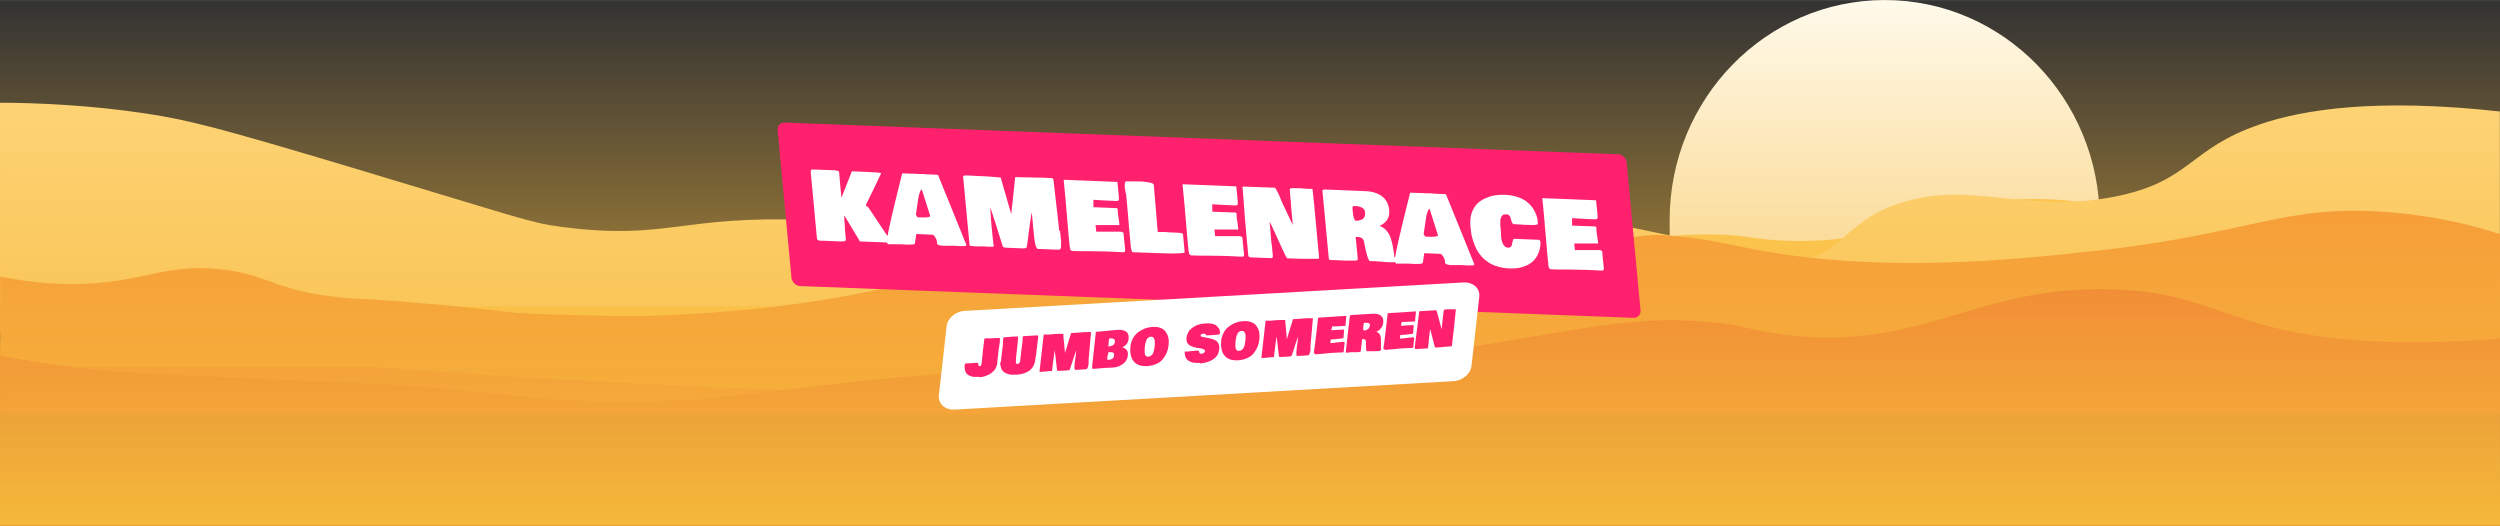 <?xml version="1.0" encoding="UTF-8"?>
<svg id="Laag_1" data-name="Laag 1" xmlns="http://www.w3.org/2000/svg" width="533.4mm" height="112.2mm" xmlns:xlink="http://www.w3.org/1999/xlink" version="1.1" viewBox="0 0 1512 318">
  <rect x="0" y="0" width="1512" height="318" fill="#333333" stroke="none"/>
  <defs>
    <style>
      .cls-1 {
        mix-blend-mode: luminosity;
      }

      .cls-2 {
        fill: #fffaeb;
      }

      .cls-2, .cls-3, .cls-4, .cls-5, .cls-6, .cls-7, .cls-8, .cls-9, .cls-10, .cls-11, .cls-12 {
        stroke-width: 0px;
      }

      .cls-13 {
        clip-path: url(#clippath);
      }

      .cls-3 {
        fill: none;
      }

      .cls-4 {
        fill: #ffcc5b;
      }

      .cls-5 {
        fill: #ffd983;
      }

      .cls-6 {
        fill: #c7512f;
      }

      .cls-14 {
        clip-path: url(#clippath-1);
      }

      .cls-7 {
        fill: #f27238;
      }

      .cls-8 {
        fill: #f68d39;
      }

      .cls-9 {
        fill: #eb5a30;
      }

      .cls-15 {
        isolation: isolate;
      }

      .cls-10 {
        fill: #fff;
      }

      .cls-11 {
        fill: #ff206e;
      }

      .cls-12 {
        fill: url(#Naamloos_verloop);
      }
    </style>
    <clipPath id="clippath">
      <rect class="cls-3" y="0" width="1512" height="318"/>
    </clipPath>
    <clipPath id="clippath-1">
      <rect class="cls-3" y="0" width="1512" height="318"/>
    </clipPath>
    <linearGradient id="Naamloos_verloop" data-name="Naamloos verloop" x1="3184" y1="319.3" x2="3184" y2="637.3" gradientTransform="translate(3940 637.3) rotate(-180)" gradientUnits="userSpaceOnUse">
      <stop offset="0" stop-color="#f6b93b"/>
      <stop offset="1" stop-color="#f6b93b" stop-opacity="0"/>
    </linearGradient>
  </defs>
  <g class="cls-15">
    <g id="Layer_1" data-name="Layer 1">
      <g class="cls-13">
        <g>
          <g class="cls-14">
            <g class="cls-1">
              <path class="cls-2" d="M1255.9,193.2c8.9-18.1,14-38.5,14-60.1C1269.9,59.6,1211.7,0,1139.9,0s-130.1,59.6-130.1,133.1,5,42.1,14,60.1h232.1Z"/>
              <path class="cls-6" d="M1512,243.1H0v74.9h1511.9v-74.9h0Z"/>
              <path class="cls-7" d="M1049.4,195.9c-26.5,2.8-34.8,5.1-61.5,6.4-73.9,3.8-94.7-9.2-143.4,0-17.1,3.2-29.6,7.7-50.7,6.7-16.9-.8-21.5-4.2-43.5-5.5-19.9-1.2-24.6,1.1-43.1.9-30.8-.3-39.1-7-61.4-8.8-28.4-2.4-37.9,6.5-88.2,17.4-32.1,7-81.4,17.7-135.2,12.9-35.2-3.2-29.3-9.1-69.7-14-61.8-7.4-80.9,6-133.2-2.1-40.2-6.2-39.6-15.8-73.7-21-28.1-4.3-79.3-4.4-145.6,17.5-.3,12.8.3,25.6,0,38.5h1511.9v-38.5c-14-.3-28.9-.6-44.8-1-47.4-1.1-104.3-2.6-161.7-4.7-179-6.6-198.4-11-256.2-4.8h0Z"/>
              <path class="cls-4" d="M1482.5,157.7c-157-6.9-200-46.8-280.2-35.3-45.9,6.6-61.2,23.9-116.8,23.3-26.4-.3-28-4.3-56.1-3.9-49.9.6-58.6,13.2-111.7,16.1-22.4,1.2-47.8,2.6-75.9-3.2-23.7-4.9-44-12.3-75.7-12.9-4.5,0-9.4.2-14.9,1.1-16.1,2.5-19,6.5-50.6,14-22.3,5.3-42,8.3-52.7,9.7-41.6,5.2-56.5-1.3-101.2-1.1-71.2.3-80.2,17-139.1,12.9-6.3-.4-38.5-2.9-71.7-14-48-16-44.2-31.9-80.1-40.8-34.9-8.7-59.4,1.2-113.8,3.2-32.8,1.2-82.4-.3-141.9-13.4v83.8h1511.9v-38.6c-8.4-.1-18.4-.4-29.5-.9h0Z"/>
              <path class="cls-5" d="M1367.1,75.1c-43.9,14.8-41.6,34.9-89.1,44-53.4,10.2-84.9-9.8-127.3,3.2-37,11.3-36.5,34.5-68.4,35.5-12.4.4-17.2-3.6-42.8-9.1-91.1-19.5-97.1-20-105.2-20-37.7.1-39.6,11.6-91.2,14-30.2,1.4-34.9-2.3-63.6-1.1-42.8,1.9-58.4,11.2-87,16.1-67.2,11.6-94.3-20.6-203.6-24.7-77.5-2.9-85.2,12.4-148.5,4.3-20.2-2.6-22.8-4.6-129.4-36.5-77.7-23.2-96-28.1-123-32.2-32.6-4.9-63.9-6.4-88-6.5v123.2h1511.9v-117.9c-75.8-8.3-119.1-1-144.9,7.7h0Z"/>
              <path class="cls-8" d="M1512,141.6c-17.3-5.7-39.9-11.1-67.3-13.3-63.5-5.1-82.6,13.2-179.2,23.6-48,5.2-126.8,13.6-204.5-1.1-13.5-2.6-23.9-5.2-38.1-7,0,0-9-1.1-16.7-1.6-33.5-2.1-74.1,24.2-120.2,33.3-29.6,5.8-57,2.8-111.8-3.2-80.9-8.9-90.6-23-139.2-22.5-48.6.5-44.2,14.7-122.3,29-81.7,15-167.5,14.2-206.6,9.7-5.3-.6-29.4-3.5-62.2-6.1-26.1-2.1-25.7-1.3-36.9-2.4-41.7-4.2-44.4-14.1-73.8-17.2-35.5-3.7-47.1,9.1-90.7,8.9-16.3,0-30.1-2-42.4-4.5v34.5c142.5,15.1,300.1,27.5,472.6,34.1,409.3,15.7,764.1-5.8,1039.3-35.1v-59.1Z"/>
              <path class="cls-8" d="M1451.1,175.2c-30.3-9.3-110.2-1.2-145.1,2.7-171.1,19.3-175.9,21.6-203.3,19.8-52.6-3.3-48.4-12.4-118.2-18.2-60.1-5.1-109.3-2.2-145.2,0-83.4,5.1-87.2,10.7-147.2,15-41,3-100.6,1.6-219.8-1.1-106.9-2.4-160.4-3.6-165.9-4.3,0,0-53.4-6.5-99.5-2.1-11.4,1.1-19.6,2.3-19.6,2.3-17.1,2.7-23.9,5.6-50.9,7.3-50.8,3.3-101.5-2.7-136.2-9.7v35h1511.9v-39.1c-23-1.9-57.8-6.7-60.9-7.7h0Z"/>
              <path class="cls-9" d="M1512,204.7c-25.1,2.1-55.2,3.2-83.4,1.3-81.7-5.5-89.7-29.7-153-31.1-80.7-1.8-112.4,36.6-193.3,27.9-24.9-2.7-26.6-6.8-55.2-8.6-36.6-2.3-61,2.9-121.1,12.9-60,10-90,15-112.6,17.2-51.8,4.9-81.7,1.6-129.6.5-171.7-4.2-215.6,27.9-342.1,15.6-21.6-2.1-51.3-6-99.9-8.6-26.8-1.4-42-1.5-97.7-4.2-36.1-1.8-54.5-2.6-68-4.1-21.7-2.4-40.5-5.4-56-8.4v35.7h1511.9v-46.1h0Z"/>
            </g>
          </g>
          <rect class="cls-12" y="0" width="1512" height="318"/>
        </g>
      </g>
      <path class="cls-11" d="M474.6,74.1l503.9,19.2c2.6,0,4.9,2.3,5.3,4.9l8.4,89.5c.2,2.6-1.7,4.7-4.3,4.5l-503.9-19.2c-2.6,0-4.9-2.3-5.3-4.9l-8.4-89.4c-.3-2.6,1.7-4.7,4.3-4.6h0Z"/>
      <path class="cls-10" d="M496,145.5c-.4,0-.7,0-1-.2-.2,0-.4-.2-.5-.3,0,0-.2-.3-.4-.6l-3.7-39.6v-1.5c0-.2,0-.4.2-.6l.5-.2h.8l11.5.4c2.7,0,4.1.5,4.1,1.2h0c.6,7,1,12.1,1.4,15.5l6.3-16,5.8.2c7.9.3,11.9.6,11.9,1h0c-3,6.4-6,12.6-9.1,18.9v.8l1.3.8,13.6,20.4c0,.3-.2.6-.6,1l-18-.7-9.5-15.8c0,1,0,2.5.2,4.5.2,1.9.2,3.3.2,3.8l.6,6.6c0,.6-1.2,1-3.3.9l-12.3-.5h0ZM536.1,146.2c.8-4.2,1.6-8.5,2.6-12.8s2.2-9.5,3.7-15.5,2.5-10.2,3.1-12.5c.2-.4.3-.6.4-.6l4.7.2c1.1,0,2.7,0,4.9.2,2.1,0,3.7,0,4.9.2l4.7.2h1.3c.2,0,.5,0,.6.2.2,0,.3.2.5.3.2.2.2.3.2.6l16.7,41.2c0,.4,0,.6-.3.7-.2.2-.7.2-1.5.2h-2.5c-.7,0-1.8-.2-3.3-.2h-6.3c-.5,0-1,0-1.6-.2-.6,0-1-.2-1.4-.3-.3-.2-.6-.4-.7-.6l-.2-1.8c-.2-1-.7-1.8-1.2-2.6-.6-.8-1-1.2-1.6-1.2l-9.6-.4-.9,5.8c-.2.5-1.2.6-3.1.6h-2.2c-.8,0-2-.2-3.6-.2h-7.3c-.2-.3-.5-.6-.9-1.2v-.3ZM554,130l.9,1.4h1.8c1.5.2,2.9,0,4.1,0,1.2-.2,1.8-.4,1.8-.8l-5.1-16.1c-.3,0-.7.6-1.2,1.8-.5,1.3-.8,2.6-1,4.2l-1.4,9.5h.1ZM641.1,139.8c0,.3,0,.9.2,1.6,0,.7.2,1.4.2,2s.2,1.4.2,2.1.2,1.4,0,2.1v1.8c0,.6-.2,1-.5,1.2-.2.3-.6.4-1,.4l-12.7-.5c-1-.7-1.7-3.3-2.1-7.7-.2-1.6-.3-3.6-.6-5.8-.2-2.3-.3-3.9-.4-4.9l-.2-1.9c0-.2,0-.5-.2-1v-1.1c-.5,2.6-1,6.4-1.7,11.5-.6,4.9-1,8.3-1.3,9.9-.2.5-1,.7-2.5.7l-9.9-.4c-1.2,0-2-.4-2.2-1l-3.7-11.8c-.3-1.2-.7-2.5-1.2-3.7-.4-1.3-.9-2.8-1.4-4.4-.6-1.7-1-2.9-1.2-3.7.3,6,.6,10.4,1,13.6l.5,4.9c.2,2.2.4,3.8.6,4.9,0,.4-.2.6-.6.6h-2.6c-1.1-.2-2.7-.2-4.9-.2s-3.7,0-4.9-.2c-1,0-1.5-.2-1.6-.6l-3.9-41.3v-.4c0-.2.2-.2.4-.2s.3,0,.5-.2h2.3l3.3.2c5.3.2,9.1.4,11.2.6,2.2.2,3.9.4,5,.4.7,2.5,1.8,6.2,3.2,11.1l3.2,11.1,2.4-22.4h.5c2,0,4.9.2,8.8.2s6.8.2,8.8.2l4.1.2c.6,0,.9.6,1,1.6,2.1,18,3.2,28,3.4,30.1l.5.4ZM646.9,149.4v-1c-.4-3.2-.8-7.9-1.3-14.1s-.9-10.9-1.2-14.1l-1.1-11.5,32.5,1.3.9,9.1v1.7s0,.2-.2.3c0,.2-.2.2-.2.2,0,0-.2,0-.4.2h-1.4c-4.9-.2-9.2-.4-13.2-.7v4.5l13.3.5c.6,0,1,0,1.1.2.2.2.3.4.3.7v1c0,.9.2,2.2.5,4s.4,3.1.5,4c0,.4-.2.6-.4.6s-.2,0-.3-.2h-13.7l.4,4h14.3c1.2,0,2,.3,2.2.9l.2,2.1c0,.9.2,2.2.4,4s.3,3.1.4,4c0,1-.2,1.4-1,1.4s-2.5,0-4.5-.2c-2,0-3.6-.2-4.6-.2-2.7,0-6.5-.2-11.5-.2s-8.6,0-10.8-.2l-.9-1v-1.1l-.3-.2ZM680.4,114.7c-.3-3-.2-4.7.5-5h7.6c2.6,0,4.8.3,6.4.6s2.6.7,2.9,1.3l2.4,28.7h3.7c.6,0,1.7,0,3.3.2,1.6,0,3.2.2,4.6.2s2.1.2,2.7.3c.6.2,1,.5,1,.9l1,10.7c-.2.6-4.3.8-12.3.6l-19.3-.7c-.5-.6-.8-1.8-1-3.2l-.7-7.9c-.2-2.3-.6-5.7-.9-10.3-.4-4.5-.7-8-.9-10.3,0-.4-.2-1.4-.3-2.9-.4-1.5-.6-2.6-.6-3.5v.3ZM718.8,152.1v-1c-.4-3.2-.8-7.9-1.3-14.1s-.9-10.9-1.2-14.1l-1.1-11.5,32.5,1.3.9,9.1v1.7s0,.2-.2.3c0,.2-.2.2-.2.2,0,0-.2,0-.4.2h-1.4c-4.9-.2-9.2-.4-13.2-.7v4.5l13.3.5c.6,0,1,0,1.1.2.2.2.3.4.3.7v1c0,.9.2,2.2.5,4s.4,3.1.5,4c0,.4-.2.6-.4.6s-.2,0-.3-.2h-13.7l.4,4h14.3c1.2,0,2,.3,2.2.9l.2,2.1c0,.9.2,2.2.4,4s.3,3.1.4,4c0,1-.2,1.4-1,1.4s-2.5,0-4.5-.2c-2,0-3.6-.2-4.6-.2-2.7,0-6.5-.2-11.5-.2s-8.6,0-10.8-.2l-.9-1v-1.1l-.3-.2ZM755,154.7l-1.2-12.6c-.5-4.6-1.1-13.4-2.1-26.3l-.2-2.3c0-.4,0-.6.2-.7l19.3.7c.2,0,.6.7,1.4,2.1s1.6,3.3,2.5,5.6c1,2.2,1.8,3.8,2.1,4.6l4.9,10.3-1-10.8c0-1-.2-2.6-.4-5.1s-.3-4.5-.5-5.8c0-.6,1.4-.7,4.4-.6,1,0,2.2,0,3.8.2,1.6,0,2.6.2,3,.2h2.1c.3,0,.5.2.5.2.6,5.2,1.4,12.6,2.2,22.2l1.8,19.3c0,.5-.6.7-1.8.6h-9.3l-8.2-.3c-.2,0-1-1.3-2-3.6-1.1-2.5-2.7-6-4.9-10.7-2.1-4.7-3.3-7.2-3.7-7.8,0,1.1.2,2.7.4,4.9.2,2.1.3,3.8.4,4.9,0,.8.2,2.1.4,3.7.2,1.7.3,2.9.4,3.7l.3,3.5c0,.9-.2,1.3-1,1.3l-12.9-.5-1-.8h0ZM793.8,114.4h0ZM844.5,158c-.4.4-1.2.6-2.5.6s-2.9,0-4.9-.2c-1.9-.2-2.9-.3-3.1-.3-1.3,0-2.1,0-2.7-.2h-2.8c-.4-.2-.8-.9-1.2-1.9-.4-1.1-.8-2.7-1.3-4.7-.5-2.1-.7-3.2-.7-3.3-.2-1.8-.6-3-1.3-3.7-.6-.6-1.6-1-2.9-1h-1.2l1.3,13.5c0,.2-.2.4-.6.6-.3.2-.9.2-1.5.2h-5.3l-4.1-.2c-2.3,0-4-.2-5.2-.2-.2-.2-.6-.2-.8-.4l-3.9-41.5c0-.6.6-.7,2.1-.7l24.3,1c4.2.2,7.6,1.4,9.9,3.3,2.4,2,3.7,4.7,4.1,8.1.4,4.5-1.5,7.7-5.9,9.6.9.3,1.7.7,2.4,1.2s1.4,1,1.8,1.6,1,1.2,1.4,1.9.7,1.4,1,2.1c.2.6.5,1.4.7,2.3.2.9.4,1.7.6,2.3s.2,1.4.4,2.3c.2.9.3,1.6.4,2.1l.2,2.5c0,.3.3.7.6,1.3s.6,1,.6,1.2c0,.4,0,.6-.2.6h.3ZM818.1,127c0,1.1.2,1.9.2,2.5s.2,1.3.5,2.1c.2.9.6,1.5,1,1.9.8,0,1.5,0,2.1-.2.7-.2,1.4-.4,2-.7s1.1-.9,1.4-1.6c.3-.7.4-1.6.3-2.6,0-.6-.2-1.1-.5-1.5-.2-.5-.6-.8-1-1.1-.4-.2-.8-.5-1.2-.6s-.9-.3-1.4-.4-1-.2-1.3-.2h-1.7c-.2.2-.4.4-.5.8v1.7h0ZM843.3,157.9c.7-4.2,1.6-8.5,2.6-12.8s2.2-9.5,3.7-15.5,2.5-10.2,3.1-12.5c.2-.4.3-.6.4-.6l4.7.2c1.1,0,2.7,0,4.9.2,2.1,0,3.7,0,4.9.2l4.7.2h1.3c.2,0,.5,0,.6.2.2,0,.3.2.5.3.2.2.2.3.2.6l16.7,41.2c0,.4,0,.6-.3.7-.2.2-.7.2-1.5.2h-2.5c-.7,0-1.8-.2-3.3-.2h-6.3c-.5,0-1,0-1.6-.2-.6,0-1-.2-1.4-.4-.3-.2-.6-.4-.7-.6l-.2-1.8c-.2-1-.7-1.8-1.2-2.6-.6-.8-1-1.2-1.6-1.2l-9.6-.4-.9,5.9c-.2.4-1.2.6-3.1.6h-2.2c-.8,0-2-.2-3.6-.2h-7.3c-.2-.3-.4-.7-.9-1.2v-.3ZM861.1,141.7l.9,1.4h1.8c1.5.2,2.9,0,4.1,0,1.2-.2,1.8-.4,1.8-.8l-5.1-16.1c-.3,0-.7.6-1.2,1.8-.5,1.3-.8,2.6-1,4.2l-1.4,9.5h.1ZM931.7,146.4c0,2.8-.6,5.3-1.5,7.3-1,2.1-2.3,3.8-4,5.1s-3.7,2.2-5.9,2.8-4.7.9-7.4.7c-2.5,0-4.9-.5-7-1.1s-4-1.4-5.5-2.4-2.9-2.1-4.1-3.4c-1.2-1.4-2.2-2.7-3-4.1s-1.4-2.9-2-4.6-1-3.2-1.3-4.6c-.2-1.4-.5-2.9-.6-4.5l-.2-2.5c0-2.7.3-5.1,1.2-7.2.9-2.1,2-3.8,3.4-5.1,1.4-1.3,3.1-2.3,5-3.1,1.9-.8,3.8-1.4,5.6-1.6,1.8-.3,3.7-.4,5.6-.3,3,0,5.6.6,8,1.4s4.4,1.8,6,3.3c1.6,1.4,2.9,2.9,3.8,4.6,1,1.7,1.7,3.6,2.1,5.6l.2,2.7c0,.6-2,.8-6,.6-1,0-2.3,0-4.1-.2-1.8,0-2.9-.2-3.3-.2h-.8c-.5,0-.9-.2-1.2-.6s-.5-1-.6-1.5-.3-1.2-.5-1.8-.5-1-.9-1.5c-.4-.4-1-.6-1.6-.6s-1.3,0-1.8.2-.9.6-1.1,1c-.2.5-.5,1-.6,1.4-.2.5-.2,1.1-.2,1.9v1.9c0,.6,0,1.2.2,2.1,0,.9,0,1.5.2,1.9v2.6c.4,4.6,1.9,7.1,4.4,7.2.6,0,1.2-.2,1.6-.6s.6-1,.7-1.6c0-.6.2-1.2.4-1.8s.3-1.1.6-1.4l15.2.6c.6.2.9.6,1,1.4h0ZM936.4,160.5v-1c-.4-3.2-.8-7.9-1.3-14.1-.5-6.2-1-10.9-1.2-14.1l-1.1-11.5,32.5,1.3.9,9.1v1.7s0,.2-.2.3-.2.2-.2.2c0,0-.2,0-.4.2h-1.4c-4.9-.2-9.2-.4-13.2-.7v4.5l13.3.5c.6,0,1,0,1.1.2.2.2.3.4.3.7v1c0,.9.2,2.2.5,4,.2,1.8.4,3.1.5,4,0,.4-.2.6-.4.6s-.2,0-.3-.2h-13.7l.4,4h14.3c1.2,0,2,.3,2.2.9l.2,2.1c0,.9.2,2.2.4,4s.3,3.1.4,4c0,1-.2,1.4-1,1.4s-2.5,0-4.5-.2c-2,0-3.5-.2-4.6-.2-2.7,0-6.5-.2-11.5-.2s-8.6,0-10.8-.2l-.9-1c0-.6-.2-1-.2-1.1v-.2Z"/>
      <path class="cls-10" d="M583.5,188l301.6-17.2c5.7-.3,10,3.4,9.6,8.4l-4.7,41.8c-.4,4.9-5.3,9.2-11,9.5l-301.6,17.2c-5.7.3-10-3.4-9.6-8.4l4.7-41.8c.4-4.9,5.3-9.2,11-9.5h0Z"/>
      <g class="cls-15">
        <g class="cls-15">
          <path class="cls-11" d="M592,227.9c-1.1,0-2.1,0-2.9,0-.9,0-1.7-.3-2.5-.6-.8-.3-1.4-.7-1.9-1.3-.5-.5-.9-1.3-1.1-2.2-.2-.9-.3-2-.1-3.2,0-.5.2-.8.6-.8l6.7-.4c.3,0,.5,0,.7.2.1.1.2.3.2.5,0,.2,0,.4,0,.6,0,.2,0,.4.2.5.1.1.3.2.6.2.2,0,.5,0,.6-.2.2-.1.3-.4.4-.6,0-.3.2-.5.2-.7,0-.2,0-.5.1-.8h0c0-.8.2-2.2.4-4.2.2-2,.3-3.6.5-4.8l.6-5c0-.3.3-.5.7-.5.3,0,.8,0,1.4,0,.6,0,1.1,0,1.4,0,.5,0,1.2,0,2.1-.1.9,0,1.6-.1,2.1-.1h1.4c.2-.1.4,0,.4.3,0,.2,0,.4-.1.7,0,.3,0,.5,0,.7v.7c-.5,3-.9,5.8-1.1,8.1l-.5,4.7c0,.9-.3,1.7-.6,2.4-.3.8-.7,1.4-1.2,2-.5.5-1,1-1.6,1.5-.6.5-1.2.8-1.8,1.1-.6.3-1.2.5-1.9.8-.7.2-1.3.4-1.8.5-.6.1-1.1.2-1.7.2Z"/>
          <path class="cls-11" d="M605.3,218.9c.6-4.9,1-8.5,1.3-10.9v-.2c0,0,0-.3,0-.7,0-.4,0-.8,0-1.1.1-1.2.3-1.9.5-2,0,0,.1,0,.2,0,0,0,.2,0,.2,0,1.7-.2,3.6-.3,5.7-.5h2c0-.1.2,0,.3,0,.1,0,.2,0,.3,0,0,.5-.1,1.3-.2,2.5s-.2,2.2-.3,3.1c0,.9-.2,1.7-.3,2.6l-.6,5.8c0,.4,0,.7,0,.9,0,.2,0,.5,0,.8,0,.3.1.5.3.7s.4.2.7.2c.4,0,.8-.2,1.1-.6.3-.4.5-.8.5-1.2l.6-5.4c0-.7.2-1.7.4-3.1.2-1.4.3-2.5.4-3.3v-1.1c.1-.1.1-.3.1-.5,0-.2,0-.4,0-.5v-.7c.1-.2.3-.4.5-.4,1.9-.1,4.7-.3,8.4-.5v.2s.6,0,.6,0c-.3,2.1-.6,4.6-.9,7.4l-.4,3.3c0,.4-.1,1.1-.3,2s-.2,1.6-.3,2c-.1,1.3-.5,2.4-1,3.4-.5,1-1.1,1.8-1.9,2.5s-1.6,1.2-2.5,1.6c-1,.4-1.9.8-2.9,1-1,.2-2,.3-3.1.4-1.1,0-2,0-2.9,0-.9,0-1.8-.3-2.7-.6-.9-.3-1.7-.8-2.3-1.3-.6-.6-1.1-1.3-1.4-2.3-.3-1-.5-2.1-.4-3.4Z"/>
          <path class="cls-11" d="M658.4,217.3c0,.2,0,.5,0,.8,0,.4,0,.7,0,1.1,0,.3,0,.7-.1,1.1,0,.4,0,.8-.2,1.1,0,.3-.2.6-.3.9-.1.3-.2.5-.4.7-.2.2-.3.3-.5.3l-6.7.4c-.4-.3-.5-1.7-.2-4,0-.9.2-1.9.4-3.1.1-1.2.2-2.1.3-2.6v-1c.1,0,.1-.3.2-.5,0-.3,0-.4,0-.6-.6,1.5-1.3,3.5-2.1,6.2-.9,2.7-1.5,4.5-1.8,5.4-.1.3-.6.4-1.4.5l-5.2.3c-.6,0-1-.1-1.1-.4l-.7-6.1c0-.6-.1-1.3-.2-1.9,0-.7-.2-1.4-.3-2.3-.1-.9-.2-1.5-.2-1.9-.5,3.2-.8,5.6-1,7.2l-.3,2.6c-.1,1.2-.2,2-.3,2.6,0,.2-.2.3-.4.3h-1.4c-.6.1-1.4.2-2.5.3-1.1,0-2,.1-2.5.2-.5,0-.8,0-.8-.2l2.5-22c0,0,0-.2,0-.2s.1-.1.2-.2c0,0,.2,0,.3,0,0,0,.2,0,.3,0,.1,0,.2,0,.3,0,0,0,.2,0,.3,0,.1,0,.2,0,.3,0h1.7c2.8-.3,4.7-.4,5.9-.4,1.1,0,2,0,2.6,0,0,1.3.2,3.3.5,5.8l.5,5.8,3.7-12.1c.2,0,.2,0,.3,0,1,0,2.6-.2,4.6-.3,2-.2,3.6-.3,4.6-.3h2.2c.3-.1.4.1.3.7-.9,9.6-1.3,14.9-1.4,16Z"/>
          <path class="cls-11" d="M660.6,220.7l2.2-20,12.7-1.2c.8,0,1.5,0,2.2,0,.7,0,1.3.2,2,.4.7.2,1.2.5,1.7.9.4.4.8.9,1,1.6.2.7.3,1.5.2,2.4-.1,1.2-.5,2.3-1.1,3.1-.6.8-1.5,1.5-2.7,2.2,1.2.3,2.1.8,2.7,1.7.6.8.8,1.9.6,3.3-.1,1-.4,1.9-.9,2.7-.5.8-1,1.5-1.7,2-.6.5-1.4,1-2.2,1.4-.8.4-1.6.7-2.4.8-.8.2-1.6.3-2.4.3s-1.2,0-2.1.1c-.9,0-1.7,0-2.1.1-2.7.2-5.2.4-7.5.6-.3-.5-.3-1.3-.2-2.5ZM669.7,216.5c0,.7,0,1.1,0,1.1h.5c.4,0,.7,0,1-.1.3,0,.6-.1.9-.2.3-.1.6-.3.8-.5.2-.2.4-.4.6-.8.2-.3.3-.7.3-1.1,0-.2,0-.5,0-.7,0-.2,0-.4-.2-.5,0-.1-.2-.3-.3-.4,0-.1-.2-.2-.4-.2-.2,0-.3-.1-.5-.1-.1,0-.3,0-.5,0-.2,0-.4,0-.5,0-.1,0-.3,0-.6,0s-.4,0-.5,0v.6c0,.1-.2.5-.3,1.1-.2.6-.3,1.1-.3,1.5v.5ZM670.7,205.2c0,.4-.1,1.1-.2,2,0,.9-.1,1.5-.2,2,0,.2,0,.3.3.3.1,0,.4,0,.7-.1.3,0,.6-.1.8-.2s.4-.1.7-.3c.3-.1.5-.3.7-.4.2-.2.3-.4.5-.7.1-.3.2-.7.3-1.1.2-1.5-.8-2.2-2.8-2.1-.4,0-.7.2-.7.3,0,0-.1.2-.1.3Z"/>
          <path class="cls-11" d="M683.6,210.2l.2-1.6c.3-1.4.7-2.7,1.3-3.8.6-1.2,1.4-2.2,2.2-3,.9-.8,1.8-1.5,2.9-2.1,1.1-.6,2.2-1.1,3.3-1.4,1.1-.3,2.3-.5,3.5-.6.6,0,1.3,0,2,0,.7,0,1.4.2,2.2.4.8.2,1.5.5,2.1.9.7.4,1.2.9,1.6,1.5.8,1.1,1.4,2.3,1.7,3.6.3,1.3.3,2.7.2,4.3-.3,3.3-1.4,6.1-3.1,8.2l-.7.9c-.7.8-1.5,1.5-2.7,2.1-1.1.6-2.2,1-3.3,1.3-1.1.3-2.2.4-3.2.5-1.3,0-2.4,0-3.4-.2-1-.2-1.9-.5-2.6-.9-.7-.4-1.4-.9-1.9-1.5s-1-1.2-1.3-1.9c-.3-.7-.5-1.4-.7-2.2-.2-.8-.2-1.6-.3-2.3,0-.8,0-1.6.1-2.4ZM696,203.6c-.4,0-.8.1-1.1.3-.3.2-.6.5-.9.7s-.4.6-.6,1.1c-.2.5-.4.9-.5,1.2-.1.4-.2.8-.3,1.4-.1.6-.2,1-.2,1.3,0,.3,0,.7-.1,1.2,0,.5,0,.9,0,1.3,0,.4,0,.8,0,1.3,0,.5.2.8.3,1.2s.4.6.7.8c.3.2.6.3,1.1.3.4,0,.8-.1,1.2-.3.3-.2.6-.4.9-.6.2-.2.5-.5.7-.9.2-.4.4-.8.5-1.1.1-.4.2-.8.3-1.3.1-.5.2-1,.2-1.3,0-.4.1-.8.2-1.4,0-.4,0-.8,0-1.2,0-.4,0-.7,0-1.2,0-.4,0-.8-.2-1.1-.1-.3-.2-.6-.4-.9-.2-.3-.4-.5-.7-.6-.3-.1-.7-.2-1.1-.2Z"/>
          <path class="cls-11" d="M725.8,219.5c-1.1,0-2.2,0-3.1-.1-.9,0-1.8-.3-2.6-.6-.8-.3-1.5-.7-2-1.2-.5-.5-.9-1.1-1.2-1.9-.3-.8-.4-1.7-.4-2.8,0-.2.1-.3.3-.3,0,0,.2,0,.3,0,.8,0,2-.1,3.7-.3,1.7-.1,2.9-.2,3.7-.3.2,0,.4,0,.5.2.1.1.2.3.2.5,0,.2.1.4.2.6,0,.2.2.3.5.5.2.1.5.2.9.1.5,0,.9-.2,1.3-.5.4-.3.6-.7.7-1.1,0-.3,0-.6-.4-.8-.3-.2-.7-.4-1.2-.6s-1-.2-1.4-.3c-.5,0-.9-.2-1.4-.2s-.8,0-.8-.1c-2.3-.5-3.9-1.2-4.9-2.1-.9-.9-1.3-2.2-1.1-3.9.1-1.2.5-2.3,1-3.2.5-1,1.2-1.8,1.9-2.4.8-.6,1.6-1.2,2.6-1.7,1-.5,2-.8,3-1,1-.2,2-.4,3-.4,2.7-.2,4.9.2,6.4,1.1.5.6.9,1,1.2,1.3.2.3.5.6.7,1,.2.4.3.8.4,1.2,0,.4,0,.9,0,1.5l-.6.6c-2,.2-4.3.4-6.8.5-.3,0-.6,0-.7,0-.2,0-.3-.1-.4-.2,0-.1-.1-.2-.2-.3,0-.1,0-.2-.1-.3s-.1-.2-.3-.2c-.2,0-.4,0-.7,0,0,0-.2,0-.4,0-.2,0-.4,0-.6.2-.2,0-.4.2-.6.3-.2.1-.3.3-.3.5,0,.2,0,.4.3.6.2.2.4.3.7.3.2,0,.5.1.9.2.4,0,.6.1.7.1,2.1.4,3.3.7,3.7.8,2.1.5,3.5,1.3,4.2,2.4.7,1,1,2.2.8,3.8-.1.9-.3,1.8-.6,2.6-.3.8-.7,1.5-1.2,2-.5.6-1,1.1-1.6,1.5-.6.5-1.3.8-1.9,1.1-.6.3-1.3.5-2.1.8-.8.2-1.5.4-2.1.5-.6.1-1.4.2-2.1.3Z"/>
          <path class="cls-11" d="M738.5,206.7l.2-1.6c.3-1.4.7-2.7,1.3-3.8.6-1.2,1.4-2.2,2.2-3,.9-.8,1.8-1.5,2.9-2.1,1.1-.6,2.2-1.1,3.3-1.4,1.1-.3,2.3-.5,3.5-.6.6,0,1.3,0,2,0,.7,0,1.4.2,2.2.4.8.2,1.5.5,2.1.9.7.4,1.2.9,1.6,1.5.8,1.1,1.4,2.3,1.7,3.6.3,1.3.3,2.7.2,4.3-.3,3.3-1.4,6.1-3.1,8.2l-.7.9c-.7.8-1.5,1.5-2.7,2.1-1.1.6-2.2,1-3.3,1.3-1.1.3-2.2.4-3.2.5-1.3,0-2.4,0-3.4-.2-1-.2-1.9-.5-2.6-.9-.7-.4-1.4-.9-1.9-1.5-.5-.6-1-1.2-1.3-1.9-.3-.7-.5-1.4-.7-2.2-.2-.8-.2-1.6-.3-2.3s0-1.6.1-2.4ZM750.9,200.1c-.4,0-.8.1-1.1.3-.3.2-.6.5-.9.7s-.4.6-.6,1.1c-.2.5-.4.9-.5,1.2-.1.4-.2.8-.3,1.4-.1.6-.2,1-.2,1.3,0,.3,0,.7-.1,1.2,0,.5,0,.9,0,1.3,0,.4,0,.8,0,1.3,0,.5.2.8.3,1.2s.4.6.7.8c.3.2.6.3,1.1.3.4,0,.8-.1,1.2-.3.3-.2.6-.4.9-.6.2-.2.5-.5.7-.9.2-.4.4-.8.5-1.1.1-.4.2-.8.3-1.3s.2-1,.2-1.3c0-.4.1-.8.2-1.4,0-.4,0-.8,0-1.2,0-.4,0-.7,0-1.2,0-.4,0-.8-.2-1.1-.1-.3-.2-.6-.4-.9-.2-.3-.4-.5-.7-.6-.3-.1-.7-.2-1.1-.2Z"/>
          <path class="cls-11" d="M792.6,208.9c0,.2,0,.5,0,.8,0,.4,0,.7,0,1.1s0,.7-.1,1.1c0,.4,0,.8-.2,1.1s-.2.6-.3.9c-.1.3-.2.5-.4.7-.2.2-.3.3-.5.3l-6.7.4c-.4-.3-.5-1.7-.2-4,0-.9.2-1.9.4-3.1.1-1.2.2-2.1.3-2.6v-1c.1,0,.1-.3.2-.5,0-.3,0-.4,0-.6-.6,1.5-1.3,3.5-2.1,6.2s-1.5,4.5-1.8,5.4c-.1.3-.6.4-1.4.5l-5.2.3c-.6,0-1-.1-1.1-.4l-.7-6.1c0-.6-.1-1.3-.2-1.9,0-.7-.2-1.4-.3-2.3-.1-.9-.2-1.5-.2-1.9-.5,3.2-.8,5.6-1,7.2l-.3,2.6c-.1,1.2-.2,2-.3,2.6,0,.2-.2.3-.4.3h-1.4c-.6.1-1.4.2-2.5.3s-2,.1-2.5.2c-.5,0-.8,0-.8-.2l2.5-22c0,0,0-.2,0-.2,0,0,.1-.1.2-.2,0,0,.2,0,.3,0,0,0,.2,0,.3,0,.1,0,.2,0,.3,0,0,0,.2,0,.3,0,.1,0,.2,0,.3,0h1.7c2.8-.3,4.7-.4,5.9-.4,1.1,0,2,0,2.6,0,0,1.3.2,3.3.5,5.8l.5,5.8,3.7-12.1c.2,0,.2,0,.3,0,1,0,2.6-.2,4.6-.3,2-.2,3.6-.3,4.6-.3h2.2c.3-.1.4.1.3.7-.9,9.6-1.3,14.9-1.4,16Z"/>
          <path class="cls-11" d="M794.6,213.8v-.6c.3-1.7.6-4.2,1-7.5.4-3.3.7-5.8.9-7.5l.7-6.1,17.1-1.1-.5,4.9s0,.1,0,.2c0,.1,0,.2,0,.2,0,0,0,.1,0,.2,0,.1,0,.2,0,.2,0,0,0,.1-.1.2,0,0-.1.1-.2.2,0,0-.1,0-.2,0-.1,0-.2,0-.3,0h-.4c-2.5.2-4.8.3-6.9.3,0,.2,0,.4-.2.7,0,.3-.1.6-.2.9,0,.3,0,.5-.1.7l7-.4c.3,0,.5,0,.6,0,0,0,.1.2.1.4,0,0,0,.1,0,.2,0,.1,0,.2,0,.2,0,.5-.1,1.2-.2,2.1,0,.9-.1,1.6-.2,2.1,0,.2-.1.3-.3.3,0,0-.1,0-.1,0-3.1.4-5.4.6-6.9.7h-.4s-.2,2.2-.2,2.2c.9,0,2.1-.2,3.8-.4,1.7-.2,2.9-.3,3.7-.4.6,0,1,0,1.1.3v1.1c-.2.5-.2,1.2-.3,2.1s-.2,1.6-.2,2.1c0,.5-.3.8-.7.8-.5,0-1.3,0-2.3.1-1.1,0-1.9.1-2.4.1-1.4,0-3.4.3-6.1.5-2.6.2-4.5.4-5.7.5l-.4-.4c0-.3,0-.4,0-.5Z"/>
          <path class="cls-11" d="M835.1,211.8c-.2.2-.7.4-1.4.5-.7,0-1.5.1-2.5.1s-1.5,0-1.6,0c-.7,0-1.1,0-1.4,0h-1.5c-.2,0-.4-.3-.4-.8,0-.6-.1-1.4-.2-2.5,0-1.1,0-1.6,0-1.7,0-1,0-1.6-.3-1.9-.2-.3-.7-.4-1.4-.4h-.6s-.8,7.3-.8,7.3c0,.1-.1.2-.3.3-.2,0-.5.2-.8.2s-.7,0-.9.1c-.3,0-.6,0-1.1,0-.4,0-.7,0-.8,0h-2.1c-1.2.2-2.1.3-2.7.3-.1,0-.3-.1-.4-.2l2.5-22.1c0-.3.4-.4,1.2-.5l12.8-.8c2.2,0,3.8.3,4.9,1.3,1,.9,1.5,2.3,1.3,4.2-.3,2.4-1.7,4.2-4.2,5.5.4.1.8.3,1.1.5.3.2.6.5.8.7.2.3.4.6.5,1,.1.4.2.7.3,1.1,0,.3,0,.7.1,1.2,0,.5,0,.9,0,1.2,0,.3,0,.8,0,1.2,0,.5,0,.9,0,1.1v1.3c-.1.2,0,.4,0,.6.1.3.2.5.2.6,0,.2,0,.3-.2.3ZM824.6,196.5c0,.6-.1,1-.1,1.3,0,.3,0,.7,0,1.1,0,.5.2.8.3,1,.4,0,.8,0,1.2-.2s.7-.3,1.1-.5c.4-.2.7-.5.9-.9.2-.4.4-.9.5-1.4,0-.3,0-.6,0-.8,0-.2-.2-.4-.4-.5-.2-.1-.4-.2-.6-.3-.2,0-.4-.1-.7-.1-.3,0-.5,0-.7,0-.2,0-.4,0-.6,0h-.4c-.2.1-.3.2-.3.5,0,.2-.1.5-.2,1Z"/>
          <path class="cls-11" d="M836.7,211.1v-.6c.3-1.7.6-4.2,1-7.5.4-3.3.7-5.8.9-7.5l.7-6.1,17.1-1.1-.5,4.9s0,.1,0,.2c0,.1,0,.2,0,.2,0,0,0,.1,0,.2,0,.1,0,.2,0,.2,0,0,0,.1-.1.2,0,0-.1.1-.2.2,0,0-.1,0-.2,0-.1,0-.2,0-.3,0h-.4c-2.5.2-4.8.3-6.9.3,0,.2,0,.4-.2.7s-.1.6-.2.9c0,.3,0,.5-.1.7l7-.4c.3,0,.5,0,.6,0,0,0,.1.2.1.4,0,0,0,.1,0,.2,0,.1,0,.2,0,.2,0,.5-.1,1.2-.2,2.1,0,.9-.1,1.6-.2,2.1,0,.2-.1.3-.3.3,0,0-.1,0-.1,0-3.1.4-5.4.6-6.9.7h-.4s-.2,2.2-.2,2.2c.9,0,2.1-.2,3.8-.4,1.7-.2,2.9-.3,3.7-.4.6,0,1,0,1.1.3v1.1c-.2.5-.2,1.2-.3,2.1s-.2,1.6-.2,2.1c0,.5-.3.8-.7.8-.5,0-1.3,0-2.3.1-1.1,0-1.9.1-2.4.1-1.4,0-3.4.3-6.1.5-2.6.2-4.5.4-5.7.5l-.4-.4c0-.3,0-.5,0-.5Z"/>
          <path class="cls-11" d="M855.6,210.5l.8-6.7c.3-2.5.9-7.1,1.8-14v-1.2c.2-.2.2-.3.3-.4l10.1-.6c0,0,.3.4.5,1.1.2.7.5,1.7.8,2.8.3,1.2.5,1.9.6,2.4l1.4,5.3.6-5.8c0-.5.2-1.4.3-2.7.2-1.3.3-2.4.4-3.1,0-.3.8-.5,2.4-.6.5,0,1.2,0,2,0,.8,0,1.4,0,1.6,0h1.1c.2,0,.2,0,.2,0-.2,2.7-.7,6.7-1.2,11.8l-1.2,10.3c0,.3-.4.4-1,.4h-.4c-.5,0-1.3.1-2.2.2-1,0-1.7.1-2.2.2l-4.3.3c-.1,0-.3-.6-.6-1.8-.3-1.3-.8-3.1-1.4-5.5-.6-2.4-1-3.7-1.1-4,0,.6-.2,1.5-.3,2.6-.1,1.2-.2,2-.3,2.6,0,.4-.1,1.1-.2,2,0,.9-.1,1.5-.2,2l-.2,1.9c0,.5-.3.7-.7.7l-6.7.4-.6-.3Z"/>
        </g>
      </g>
    </g>
  </g>
</svg>